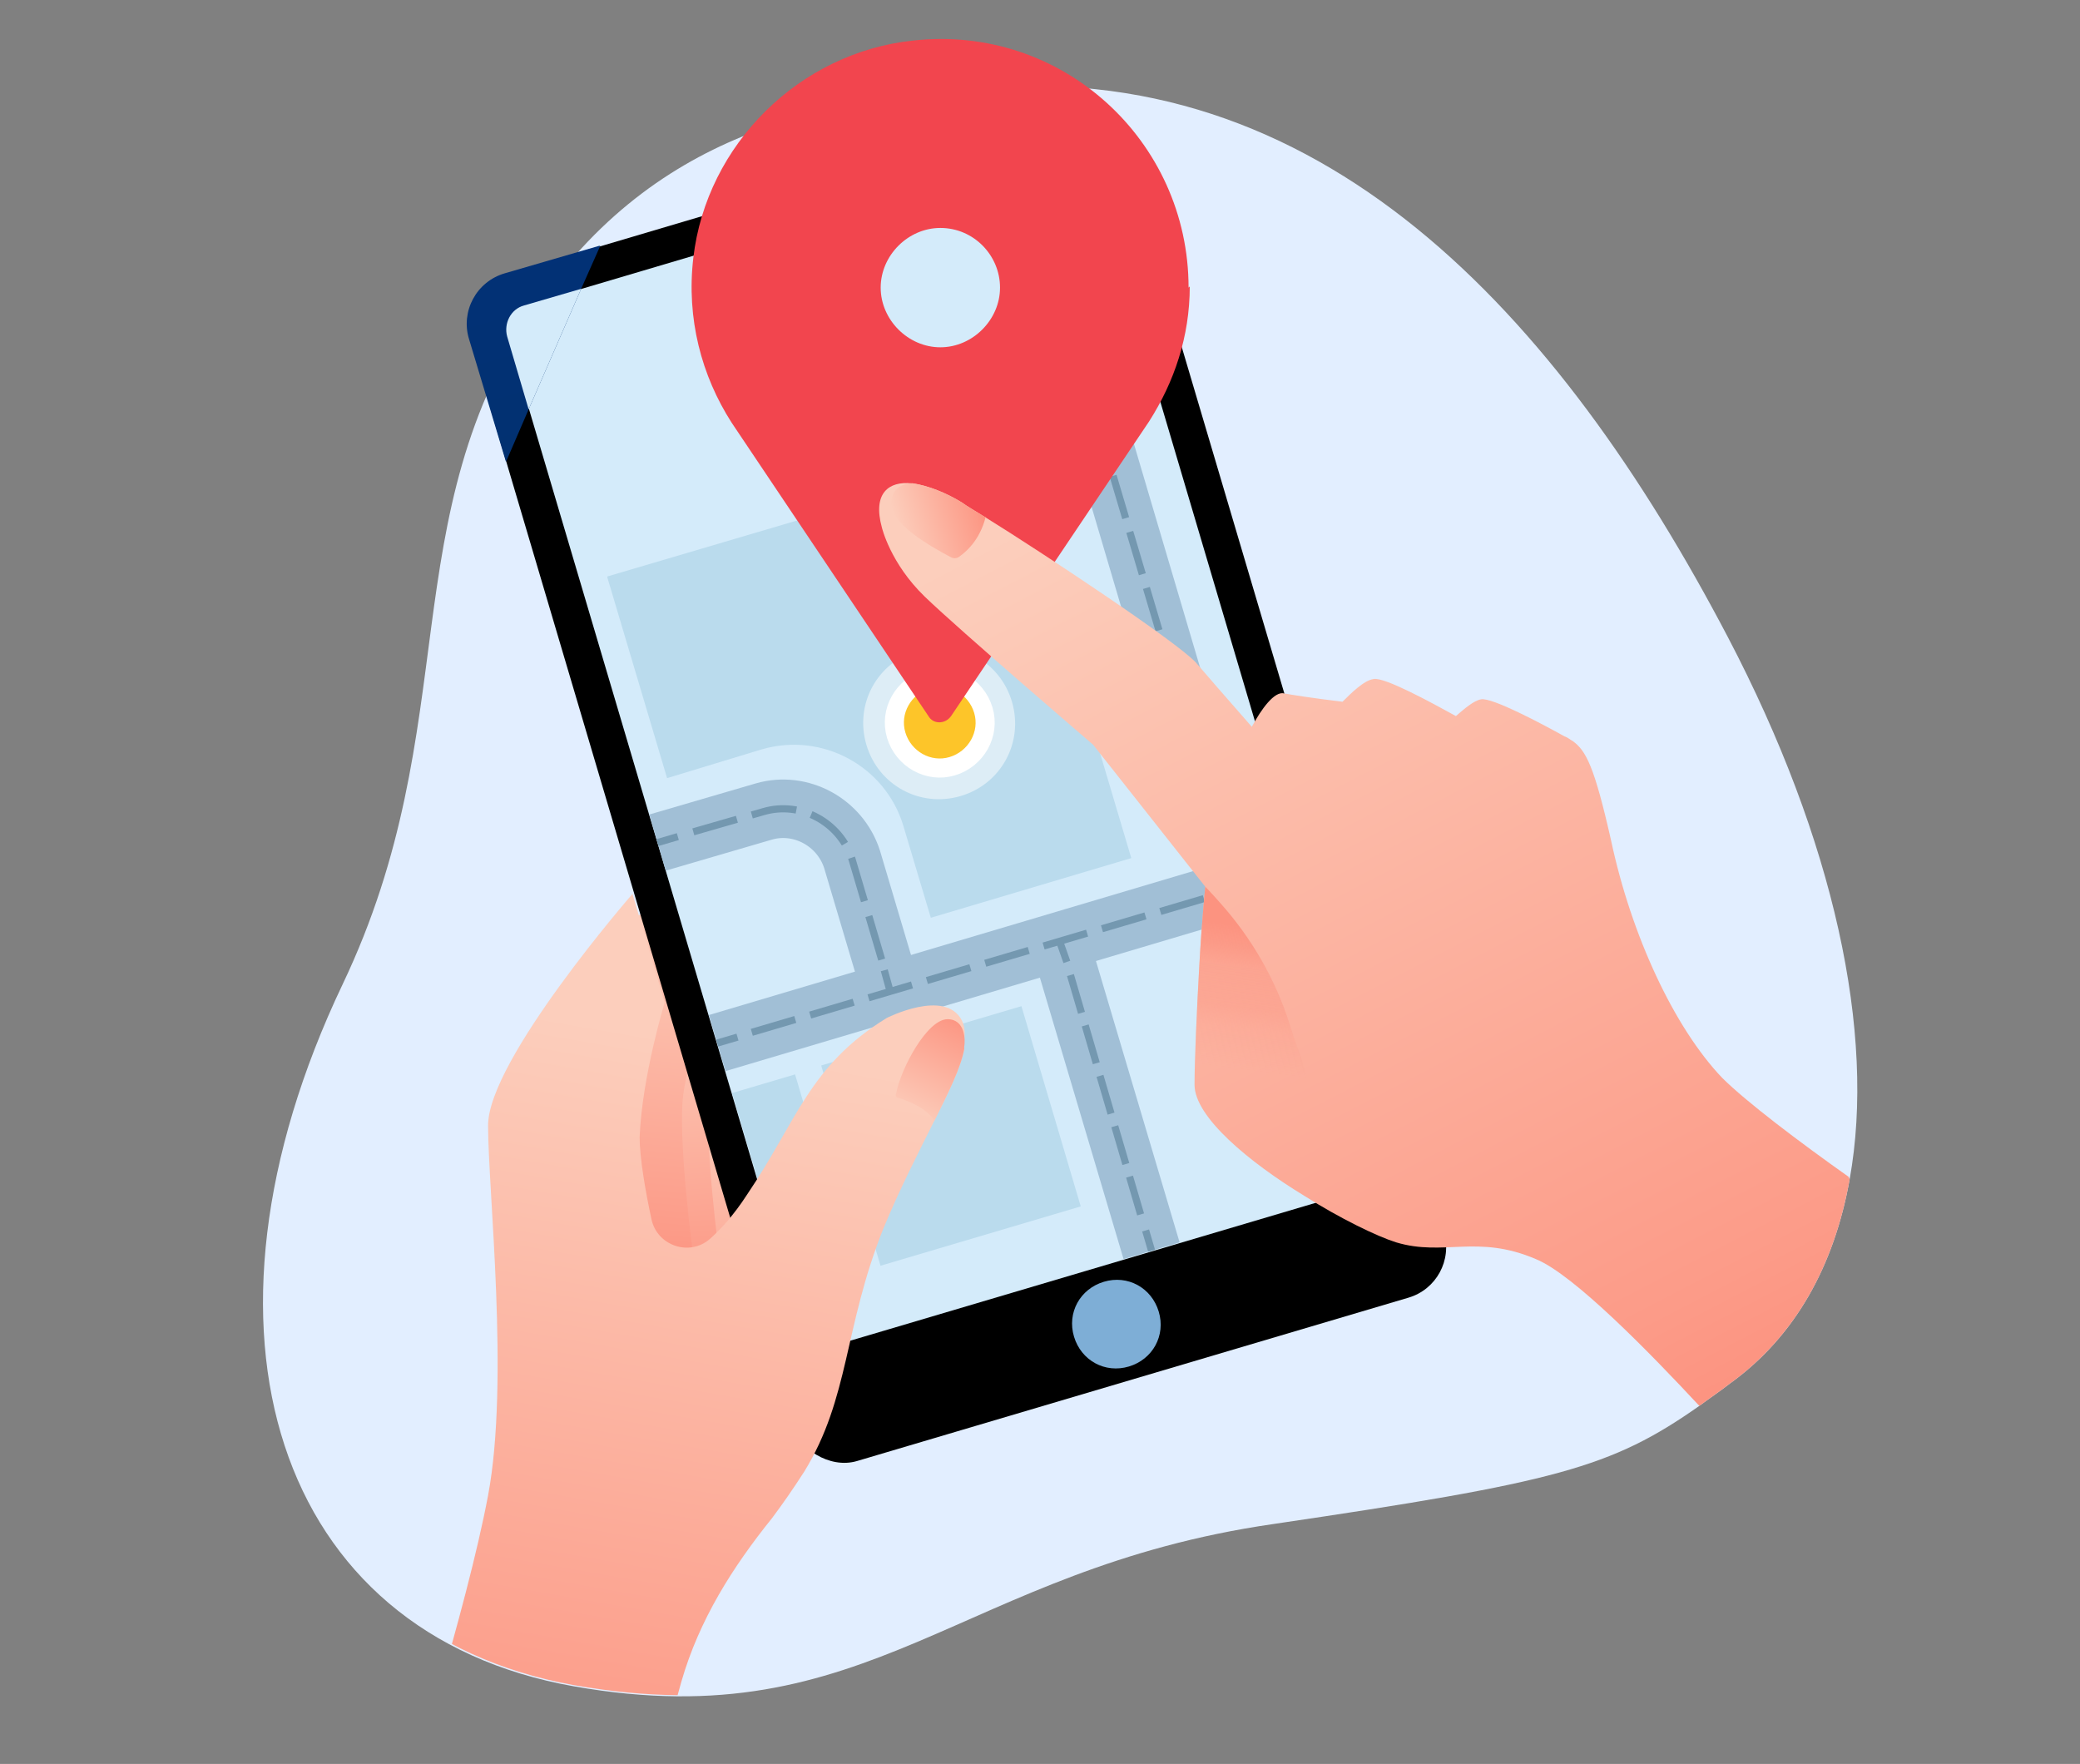 <?xml version="1.0" encoding="UTF-8"?>
<svg xmlns="http://www.w3.org/2000/svg" width="174.3" height="147.8" version="1.1" xmlns:xlink="http://www.w3.org/1999/xlink" viewBox="0 0 174.3 147.8">
  <rect x="0" y="0" width="174.3" height="147.8" fill="#808080" stroke="none"/>
  <!-- Generator: Adobe Illustrator 29.2.1, SVG Export Plug-In . SVG Version: 2.1.0 Build 116)  -->
  <defs>
    <style>
      .st0 {
        fill: url(#linear-gradient2);
      }

      .st1 {
        fill: #f2454e;
      }

      .st2 {
        stroke: #a1bfd6;
        stroke-width: 4.9px;
      }

      .st2, .st3, .st4, .st5, .st6, .st7, .st8 {
        stroke-miterlimit: 10;
      }

      .st2, .st9, .st4, .st5, .st6, .st7, .st8 {
        fill: none;
      }

      .st10 {
        fill: #badbed;
      }

      .st11 {
        fill: #e2eeff;
      }

      .st12 {
        fill: url(#linear-gradient1);
      }

      .st13 {
        fill: #fff;
        opacity: .5;
      }

      .st14 {
        fill: url(#linear-gradient8);
      }

      .st3 {
        fill: #fdc529;
        stroke: #fff;
        stroke-width: 1.6px;
      }

      .st4 {
        stroke-dasharray: 3.8 1.3;
      }

      .st4, .st5, .st6, .st7, .st8 {
        stroke: #7498b0;
        stroke-width: .6px;
      }

      .st15 {
        fill: url(#linear-gradient6);
      }

      .st15, .st16 {
        mix-blend-mode: screen;
      }

      .st16 {
        fill: url(#linear-gradient4);
      }

      .st17 {
        isolation: isolate;
      }

      .st18 {
        fill: url(#linear-gradient7);
      }

      .st5 {
        stroke-dasharray: 3.3 1.1;
      }

      .st19 {
        fill: url(#linear-gradient5);
      }

      .st20 {
        fill: url(#linear-gradient3);
      }

      .st6 {
        stroke-dasharray: 3.8 1.3;
      }

      .st21 {
        fill: #7eaed6;
      }

      .st8 {
        stroke-dasharray: 3.7 1.2;
      }

      .st22 {
        fill: #d4ebfa;
      }

      .st23 {
        fill: url(#linear-gradient);
      }

      .st24 {
        clip-path: url(#clippath);
      }
    </style>
    <clipPath id="clippath">
      <path class="st9" d="M81.2,7.4c-10,1.1-25.3,2.3-36.2,18-12.3,17.9-5.9,35.3-16.3,57-13.8,28.9-5.6,54.3,19.4,58.8,25,4.4,32.4-9.7,58.6-13.6,26.3-3.8,29-5,38.3-11.7,14.3-10.5,14-35.4-.2-62.6-14.2-27.2-34.2-49.1-63.6-45.9Z"/>
    </clipPath>
    <linearGradient id="linear-gradient" x1="51.6" y1="164.6" x2="47.6" y2="186.1" gradientTransform="translate(-36.6 -50.8) rotate(-16.5)" gradientUnits="userSpaceOnUse">
      <stop offset="0" stop-color="#fccebc"/>
      <stop offset=".9" stop-color="#fc9b88"/>
      <stop offset="1" stop-color="#fc9380"/>
    </linearGradient>
    <linearGradient id="linear-gradient1" x1="50.8" y1="155.3" x2="45.6" y2="179.7" xlink:href="#linear-gradient"/>
    <linearGradient id="linear-gradient2" x1="52.1" y1="147.3" x2="40.8" y2="175.7" xlink:href="#linear-gradient"/>
    <linearGradient id="linear-gradient3" x1="54.8" y1="160.7" x2="25" y2="220.6" xlink:href="#linear-gradient"/>
    <linearGradient id="linear-gradient4" x1="66.9" y1="170.7" x2="73.5" y2="163.7" xlink:href="#linear-gradient"/>
    <linearGradient id="linear-gradient5" x1="96.9" y1="38" x2="139.5" y2="120.1" gradientTransform="matrix(1,0,0,1,0,0)" xlink:href="#linear-gradient"/>
    <linearGradient id="linear-gradient6" x1="80.2" y1="123.2" x2="87.6" y2="123.2" xlink:href="#linear-gradient"/>
    <linearGradient id="linear-gradient7" x1="104.4" y1="94.8" x2="106.6" y2="77.9" gradientUnits="userSpaceOnUse">
      <stop offset="0" stop-color="#fc9380" stop-opacity="0"/>
      <stop offset=".1" stop-color="#fc9380" stop-opacity="0"/>
      <stop offset=".3" stop-color="#fc9380" stop-opacity="0"/>
      <stop offset=".4" stop-color="#fc9380" stop-opacity=".1"/>
      <stop offset=".5" stop-color="#fc9380" stop-opacity=".2"/>
      <stop offset=".6" stop-color="#fc9380" stop-opacity=".4"/>
      <stop offset=".8" stop-color="#fc9380" stop-opacity=".5"/>
      <stop offset=".9" stop-color="#fc9380" stop-opacity=".8"/>
      <stop offset="1" stop-color="#fc9380" stop-opacity="1"/>
      <stop offset="1" stop-color="#fc9380"/>
    </linearGradient>
    <linearGradient id="linear-gradient8" x1="43" y1="18.1" x2="74.2" y2="125.1" gradientUnits="userSpaceOnUse">
      <stop offset="0" stop-color="#023177"/>
      <stop offset="1" stop-color="#023154"/>
    </linearGradient>
  </defs>
  <g class="st17">
    <g id="Layer_1">
      <g>
        <path class="st11" d="M155,98.8c-1.3,7.3-4.6,13.2-10,17.1-.9.7-1.8,1.3-2.6,1.9-7.4,5.2-12,6.4-35.7,9.9-26.3,3.8-33.7,18-58.6,13.6-25-4.4-33.2-29.8-19.4-58.8,10.4-21.8,4-39.1,16.3-57,10.8-15.7,26.1-17,36.2-18,29.4-3.1,49.4,18.8,63.6,45.9,8.9,17,12.4,33.2,10.2,45.4Z"/>
        <g class="st24">
          <g>
            <g>
              <path class="st23" d="M62.8,104.7s-1.4-10.3-.8-13.9c.8-5,4.4-14.7,4.4-14.7l-1.7-3.7-8.4,4.8-5,17.5,2.1,12.9,9.4-2.9Z"/>
              <path class="st12" d="M60.3,105.4s-1.4-10.3-.8-13.9c.8-5,4.4-14.7,4.4-14.7l-1.7-3.7-8.4,4.8-5,17.5,2.1,12.9,9.4-2.9Z"/>
              <path class="st0" d="M58.1,105.3s-1.4-10.3-.8-13.9c.8-5,4.4-14.7,4.4-14.7l-1.7-3.7-8.4,4.8-5,17.5,2.1,12.9,9.4-2.9Z"/>
            </g>
            <g>
              <rect x="51.7" y="14" width="57" height="103.7" rx="4.4" ry="4.4" transform="translate(-15.4 25.5) rotate(-16.5)"/>
              <rect class="st22" x="53.8" y="17.1" width="50.9" height="90.9" rx="2.1" ry="2.1" transform="translate(-14.5 25.1) rotate(-16.5)"/>
              <path class="st21" d="M97.1,109.9c.6,2-.5,4-2.5,4.6s-4-.5-4.6-2.5c-.6-2,.5-4,2.5-4.6,2-.6,4,.5,4.6,2.5Z"/>
            </g>
            <path class="st10" d="M50.9,48.4l5,16.8,7.9-2.4c5.1-1.5,10.4,1.4,11.9,6.4l2.3,7.7,16.8-5-5-16.8-3.7-12.6-1.3-4.2-33.9,10Z"/>
            <rect class="st10" x="71" y="86.4" width="17.5" height="17.5" transform="translate(-23.8 26.6) rotate(-16.5)"/>
            <rect class="st10" x="63.7" y="90.4" width="5.5" height="17.5" transform="translate(-25.4 23) rotate(-16.5)"/>
            <g>
              <polyline class="st2" points="60.1 87.4 103.5 74.5 85.4 13.3"/>
              <path class="st2" d="M55.1,70.6l8.9-2.6c3.1-.9,6.4.9,7.4,4l3.3,11.1"/>
              <line class="st2" x1="88.8" y1="78.9" x2="96.5" y2="104.8"/>
            </g>
            <g>
              <g>
                <line class="st7" x1="60.1" y1="87.4" x2="61.8" y2="86.9"/>
                <line class="st4" x1="63" y1="86.5" x2="101.2" y2="75.2"/>
                <polyline class="st7" points="101.8 75 103.5 74.5 103 72.7"/>
                <line class="st8" x1="102.7" y1="71.6" x2="86.1" y2="15.7"/>
                <line class="st7" x1="85.9" y1="15.1" x2="85.4" y2="13.3"/>
              </g>
              <g>
                <line class="st7" x1="55.1" y1="70.6" x2="56.8" y2="70.1"/>
                <path class="st6" d="M58.1,69.7l5.9-1.7c3.1-.9,6.4.9,7.4,4l2.6,8.8"/>
                <line class="st7" x1="74.1" y1="81.3" x2="74.6" y2="83.1"/>
              </g>
              <g>
                <line class="st7" x1="88.8" y1="78.9" x2="89.4" y2="80.6"/>
                <line class="st5" x1="89.7" y1="81.7" x2="95.8" y2="102.5"/>
                <line class="st7" x1="96" y1="103.1" x2="96.5" y2="104.8"/>
              </g>
            </g>
            <path class="st13" d="M84.8,58.8c1,3.4-.9,6.9-4.3,7.9-3.4,1-6.9-.9-7.9-4.3-1-3.4.9-6.9,4.3-7.9,3.4-1,6.9.9,7.9,4.3Z"/>
            <path class="st3" d="M82.4,59.5c.6,2-.6,4.1-2.6,4.7-2,.6-4.1-.6-4.7-2.6-.6-2,.6-4.1,2.6-4.7,2-.6,4.1.6,4.7,2.6Z"/>
            <g>
              <path class="st20" d="M80.8,87.8c0,0,0,.1,0,.1-.3,1.6-1.3,3.6-2.5,6-1.3,2.6-2.9,5.7-4.3,9.1-3.3,8.3-2.8,14.1-6.6,20.3-.9,1.4-1.8,2.7-2.7,3.9-3.3,4.1-6.1,8.5-7.6,13.7-1.6,5.5-2.7,13.3-3.6,17l-19.7-6.5s5.3-16.5,7.1-26.1c1.8-9.6,0-25.5,0-31,0-5.5,12.1-19.4,12.1-19.4l2.7,9.1s-1.9,6.2-2.1,11.3c0,1.7.5,4.6,1,6.9.5,2.2,3.2,3.1,4.9,1.6.9-.8,2-2,3.1-3.7,4.2-6.2,5.2-10.8,11.7-14.8,0,0,4.9-2.5,6.3.2.3.6.3,1.3.1,2.2Z"/>
              <path class="st16" d="M80.8,87.8c0,0,0,.1,0,.1-.3,1.6-1.3,3.6-2.5,6-.7-1.1-2.3-1.7-3-1.9-.2,0-.3-.2-.2-.4.4-2.1,2.6-6.2,4.3-6.2,1.5,0,1.5,1.8,1.4,2.3Z"/>
            </g>
          </g>
        </g>
        <path class="st1" d="M99.6,24.1c0-12.3-10.6-22.1-23.1-20.7-9.5,1-17.3,8.7-18.4,18.2-.6,5.1.7,9.9,3.2,13.8h0l.2.3s0,0,0,0l16.3,24.3c.4.7,1.4.7,1.9,0l16.6-24.7h0c2.1-3.3,3.4-7.1,3.4-11.3ZM78.8,19.1c2.8,0,5,2.3,5,5s-2.3,5-5,5-5-2.3-5-5,2.3-5,5-5Z"/>
        <g>
          <path class="st19" d="M155,98.8c-1.3,7.3-4.6,13.2-10,17.1-.9.7-1.8,1.3-2.6,1.9-4-4.3-10.5-11-13.7-12.3-4.9-2.1-7.7-.2-11.7-1.4-1.6-.5-4.7-2-7.7-3.9-4.6-2.8-9.2-6.6-9.2-9.3,0-2.2.2-6.4.4-10,.2-3.6.5-6.6.5-6.6l-9.4-11.9s-11.2-9.6-14.1-12.4c-2.9-2.8-3.6-5.8-3.6-5.8-.8-2.9.6-3.9,2.5-3.7h0s0,0,0,0c0,0,0,0,.1,0,1.3.2,2.8.8,4.1,1.6.4.3,1.1.7,1.9,1.2,5,3.1,16,10.4,17.7,12.2.6.7,2.5,2.9,4.7,5.4.8-1.5,1.9-3,2.7-2.8.5.1,2.4.4,4.9.7.7-.7,1.8-1.8,2.6-1.9.9-.2,4.9,2,6.9,3.1.7-.6,1.5-1.3,2.1-1.4.9-.2,5.2,2.1,7,3.1.3.1.5.3.7.4h0c1.1.8,1.8,2.1,3.2,8.3,1.7,8,5.3,15.7,9.3,19.9,2,2,6.5,5.4,10.6,8.3Z"/>
          <path class="st15" d="M82.6,43.3c-.5,2-1.7,3-2.3,3.4-.2.1-.4.1-.6,0-1.5-.8-5.4-2.9-5-4.8.2-1.3,1.4-1.4,1.7-1.4,0,0,0,0,0,0,0,0,0,0,.1,0,1.3.2,2.8.8,4.1,1.6.4.3,1.1.7,1.9,1.2Z"/>
          <path class="st18" d="M110.5,95s-.3,2.8-1.2,5.2c-4.6-2.8-9.2-6.6-9.2-9.3,0-2.2.2-6.4.4-10,.2-3.6.5-6.6.5-6.6,0,0,.5.5,1.2,1.3,2.7,3,4.7,6.5,5.9,10.3.4,1.3.8,2.4.9,2.6.2.5,1.6,6.4,1.6,6.4Z"/>
        </g>
        <path class="st14" d="M50.3,20.6l-1.6,3.6-4.4,10.1-1.9,4.4-3.1-10.3c-.7-2.3.6-4.8,3-5.5l7.9-2.3Z"/>
        <path class="st22" d="M48.7,24.2l-4.4,10.1-1.8-6.1c-.3-1.1.3-2.3,1.4-2.6l4.8-1.4Z"/>
      </g>
    </g>
  </g>
</svg>